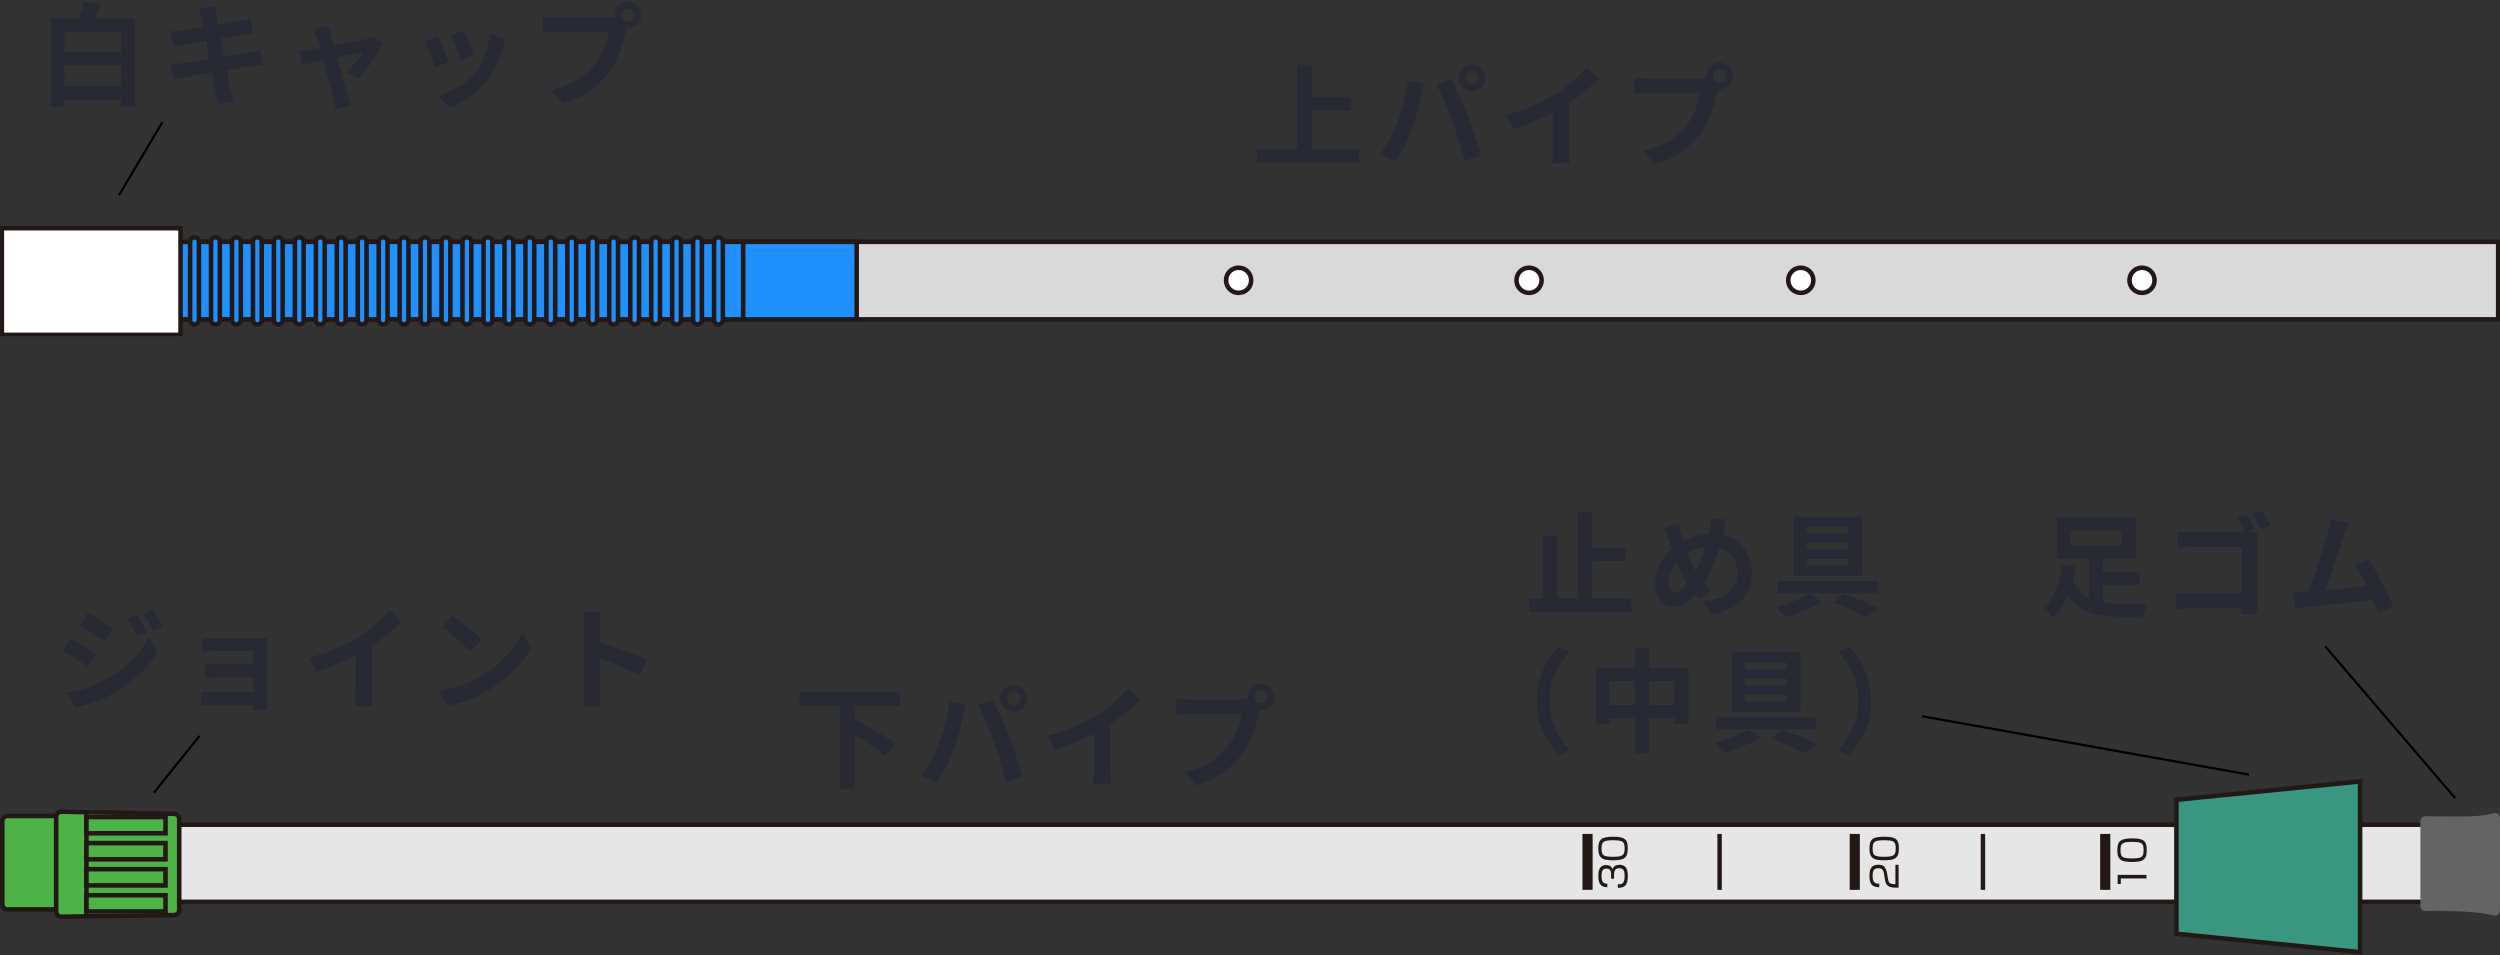 <svg width="534" height="204" viewBox="0 0 534 204" fill="none" xmlns="http://www.w3.org/2000/svg">
<rect x="0" y="0" width="534" height="204" fill="#333333" stroke="none"/>
<g clip-path="url(#clip0_35_224)">
<path d="M533.611 51.657H34.047V68.221H533.611V51.657Z" fill="#E6E6E6"/>
<path d="M533.611 51.657H34.047V68.221H533.611V51.657Z" fill="#D9D9D9" stroke="#221815" stroke-width="0.976"/>
<path d="M182.987 51.657H34.047V68.221H182.987V51.657Z" fill="#2090FF"/>
<path d="M182.987 51.657H34.047V68.221H182.987V51.657Z" stroke="#221815" stroke-width="0.976"/>
<path d="M38.566 48.743H0.391V71.525H38.566V48.743Z" fill="white"/>
<path d="M38.566 48.743H0.391V71.525H38.566V48.743Z" stroke="#221815" stroke-width="0.976"/>
<path d="M42.489 51.611C42.489 51.084 42.053 50.671 41.548 50.671C41.043 50.671 40.607 51.084 40.607 51.611V68.359C40.607 68.887 41.02 69.3 41.548 69.3C42.076 69.3 42.489 68.887 42.489 68.359V51.611Z" fill="#2090FF"/>
<path d="M42.489 51.611C42.489 51.084 42.053 50.671 41.548 50.671C41.043 50.671 40.607 51.084 40.607 51.611V68.359C40.607 68.887 41.02 69.3 41.548 69.3C42.076 69.3 42.489 68.887 42.489 68.359V51.611Z" stroke="#221815" stroke-width="0.976"/>
<path d="M46.963 51.611C46.963 51.084 46.55 50.671 46.023 50.671C45.495 50.671 45.082 51.084 45.082 51.611V68.359C45.082 68.887 45.495 69.3 46.023 69.3C46.55 69.3 46.963 68.887 46.963 68.359V51.611Z" fill="#2090FF"/>
<path d="M46.963 51.611C46.963 51.084 46.55 50.671 46.023 50.671C45.495 50.671 45.082 51.084 45.082 51.611V68.359C45.082 68.887 45.495 69.3 46.023 69.3C46.55 69.3 46.963 68.887 46.963 68.359V51.611Z" stroke="#221815" stroke-width="0.976"/>
<path d="M51.436 51.611C51.436 51.084 51 50.671 50.495 50.671C49.991 50.671 49.555 51.084 49.555 51.611V68.359C49.555 68.887 49.968 69.3 50.495 69.3C51.023 69.3 51.436 68.887 51.436 68.359V51.611Z" fill="#2090FF"/>
<path d="M51.436 51.611C51.436 51.084 51 50.671 50.495 50.671C49.991 50.671 49.555 51.084 49.555 51.611V68.359C49.555 68.887 49.968 69.3 50.495 69.3C51.023 69.3 51.436 68.887 51.436 68.359V51.611Z" stroke="#221815" stroke-width="0.976"/>
<path d="M55.911 51.611C55.911 51.084 55.498 50.671 54.97 50.671C54.442 50.671 54.029 51.084 54.029 51.611V68.359C54.029 68.887 54.442 69.3 54.97 69.3C55.498 69.3 55.911 68.887 55.911 68.359V51.611Z" fill="#2090FF"/>
<path d="M55.911 51.611C55.911 51.084 55.498 50.671 54.97 50.671C54.442 50.671 54.029 51.084 54.029 51.611V68.359C54.029 68.887 54.442 69.3 54.97 69.3C55.498 69.3 55.911 68.887 55.911 68.359V51.611Z" stroke="#221815" stroke-width="0.976"/>
<path d="M60.383 51.611C60.383 51.084 59.947 50.671 59.443 50.671C58.938 50.671 58.502 51.084 58.502 51.611V68.359C58.502 68.887 58.915 69.3 59.443 69.3C59.97 69.3 60.383 68.887 60.383 68.359V51.611Z" fill="#2090FF"/>
<path d="M60.383 51.611C60.383 51.084 59.947 50.671 59.443 50.671C58.938 50.671 58.502 51.084 58.502 51.611V68.359C58.502 68.887 58.915 69.3 59.443 69.3C59.97 69.3 60.383 68.887 60.383 68.359V51.611Z" stroke="#221815" stroke-width="0.976"/>
<path d="M64.858 51.611C64.858 51.084 64.422 50.671 63.917 50.671C63.413 50.671 62.977 51.084 62.977 51.611V68.359C62.977 68.887 63.389 69.3 63.917 69.3C64.445 69.3 64.858 68.887 64.858 68.359V51.611Z" fill="#2090FF"/>
<path d="M64.858 51.611C64.858 51.084 64.422 50.671 63.917 50.671C63.413 50.671 62.977 51.084 62.977 51.611V68.359C62.977 68.887 63.389 69.3 63.917 69.3C64.445 69.3 64.858 68.887 64.858 68.359V51.611Z" stroke="#221815" stroke-width="0.976"/>
<path d="M69.354 51.611C69.354 51.084 68.918 50.671 68.413 50.671C67.909 50.671 67.473 51.084 67.473 51.611V68.359C67.473 68.887 67.886 69.3 68.413 69.3C68.941 69.3 69.354 68.887 69.354 68.359V51.611Z" fill="#2090FF"/>
<path d="M69.354 51.611C69.354 51.084 68.918 50.671 68.413 50.671C67.909 50.671 67.473 51.084 67.473 51.611V68.359C67.473 68.887 67.886 69.3 68.413 69.3C68.941 69.3 69.354 68.887 69.354 68.359V51.611Z" stroke="#221815" stroke-width="0.976"/>
<path d="M73.829 51.611C73.829 51.084 73.393 50.671 72.888 50.671C72.383 50.671 71.947 51.084 71.947 51.611V68.359C71.947 68.887 72.36 69.3 72.888 69.3C73.416 69.3 73.829 68.887 73.829 68.359V51.611Z" fill="#2090FF"/>
<path d="M73.829 51.611C73.829 51.084 73.393 50.671 72.888 50.671C72.383 50.671 71.947 51.084 71.947 51.611V68.359C71.947 68.887 72.36 69.3 72.888 69.3C73.416 69.3 73.829 68.887 73.829 68.359V51.611Z" stroke="#221815" stroke-width="0.976"/>
<path d="M78.299 51.611C78.299 51.084 77.863 50.671 77.359 50.671C76.854 50.671 76.418 51.084 76.418 51.611V68.359C76.418 68.887 76.831 69.3 77.359 69.3C77.886 69.3 78.299 68.887 78.299 68.359V51.611Z" fill="#2090FF"/>
<path d="M78.299 51.611C78.299 51.084 77.863 50.671 77.359 50.671C76.854 50.671 76.418 51.084 76.418 51.611V68.359C76.418 68.887 76.831 69.3 77.359 69.3C77.886 69.3 78.299 68.887 78.299 68.359V51.611Z" stroke="#221815" stroke-width="0.976"/>
<path d="M82.776 51.611C82.776 51.084 82.34 50.671 81.835 50.671C81.33 50.671 80.894 51.084 80.894 51.611V68.359C80.894 68.887 81.308 69.3 81.835 69.3C82.363 69.3 82.776 68.887 82.776 68.359V51.611Z" fill="#2090FF"/>
<path d="M82.776 51.611C82.776 51.084 82.34 50.671 81.835 50.671C81.33 50.671 80.894 51.084 80.894 51.611V68.359C80.894 68.887 81.308 69.3 81.835 69.3C82.363 69.3 82.776 68.887 82.776 68.359V51.611Z" stroke="#221815" stroke-width="0.976"/>
<path d="M87.248 51.611C87.248 51.084 86.835 50.671 86.308 50.671C85.78 50.671 85.367 51.084 85.367 51.611V68.359C85.367 68.887 85.78 69.3 86.308 69.3C86.835 69.3 87.248 68.887 87.248 68.359V51.611Z" fill="#2090FF"/>
<path d="M87.248 51.611C87.248 51.084 86.835 50.671 86.308 50.671C85.78 50.671 85.367 51.084 85.367 51.611V68.359C85.367 68.887 85.78 69.3 86.308 69.3C86.835 69.3 87.248 68.887 87.248 68.359V51.611Z" stroke="#221815" stroke-width="0.976"/>
<path d="M91.723 51.611C91.723 51.084 91.287 50.671 90.782 50.671C90.278 50.671 89.842 51.084 89.842 51.611V68.359C89.842 68.887 90.255 69.3 90.782 69.3C91.31 69.3 91.723 68.887 91.723 68.359V51.611Z" fill="#2090FF"/>
<path d="M91.723 51.611C91.723 51.084 91.287 50.671 90.782 50.671C90.278 50.671 89.842 51.084 89.842 51.611V68.359C89.842 68.887 90.255 69.3 90.782 69.3C91.31 69.3 91.723 68.887 91.723 68.359V51.611Z" stroke="#221815" stroke-width="0.976"/>
<path d="M96.198 51.611C96.198 51.084 95.762 50.671 95.257 50.671C94.752 50.671 94.316 51.084 94.316 51.611V68.359C94.316 68.887 94.729 69.3 95.257 69.3C95.785 69.3 96.198 68.887 96.198 68.359V51.611Z" fill="#2090FF"/>
<path d="M96.198 51.611C96.198 51.084 95.762 50.671 95.257 50.671C94.752 50.671 94.316 51.084 94.316 51.611V68.359C94.316 68.887 94.729 69.3 95.257 69.3C95.785 69.3 96.198 68.887 96.198 68.359V51.611Z" stroke="#221815" stroke-width="0.976"/>
<path d="M100.668 51.611C100.668 51.084 100.255 50.671 99.728 50.671C99.2 50.671 98.787 51.084 98.787 51.611V68.359C98.787 68.887 99.2 69.3 99.728 69.3C100.255 69.3 100.668 68.887 100.668 68.359V51.611Z" fill="#2090FF"/>
<path d="M100.668 51.611C100.668 51.084 100.255 50.671 99.728 50.671C99.2 50.671 98.787 51.084 98.787 51.611V68.359C98.787 68.887 99.2 69.3 99.728 69.3C100.255 69.3 100.668 68.887 100.668 68.359V51.611Z" stroke="#221815" stroke-width="0.976"/>
<path d="M105.166 51.611C105.166 51.084 104.731 50.671 104.226 50.671C103.721 50.671 103.285 51.084 103.285 51.611V68.359C103.285 68.887 103.698 69.3 104.226 69.3C104.753 69.3 105.166 68.887 105.166 68.359V51.611Z" fill="#2090FF"/>
<path d="M105.166 51.611C105.166 51.084 104.731 50.671 104.226 50.671C103.721 50.671 103.285 51.084 103.285 51.611V68.359C103.285 68.887 103.698 69.3 104.226 69.3C104.753 69.3 105.166 68.887 105.166 68.359V51.611Z" stroke="#221815" stroke-width="0.976"/>
<path d="M109.639 51.611C109.639 51.084 109.203 50.671 108.698 50.671C108.194 50.671 107.758 51.084 107.758 51.611V68.359C107.758 68.887 108.171 69.3 108.698 69.3C109.226 69.3 109.639 68.887 109.639 68.359V51.611Z" fill="#2090FF"/>
<path d="M109.639 51.611C109.639 51.084 109.203 50.671 108.698 50.671C108.194 50.671 107.758 51.084 107.758 51.611V68.359C107.758 68.887 108.171 69.3 108.698 69.3C109.226 69.3 109.639 68.887 109.639 68.359V51.611Z" stroke="#221815" stroke-width="0.976"/>
<path d="M114.114 51.611C114.114 51.084 113.678 50.671 113.173 50.671C112.668 50.671 112.232 51.084 112.232 51.611V68.359C112.232 68.887 112.645 69.3 113.173 69.3C113.701 69.3 114.114 68.887 114.114 68.359V51.611Z" fill="#2090FF"/>
<path d="M114.114 51.611C114.114 51.084 113.678 50.671 113.173 50.671C112.668 50.671 112.232 51.084 112.232 51.611V68.359C112.232 68.887 112.645 69.3 113.173 69.3C113.701 69.3 114.114 68.887 114.114 68.359V51.611Z" stroke="#221815" stroke-width="0.976"/>
<path d="M118.588 51.611C118.588 51.084 118.152 50.671 117.648 50.671C117.143 50.671 116.707 51.084 116.707 51.611V68.359C116.707 68.887 117.12 69.3 117.648 69.3C118.175 69.3 118.588 68.887 118.588 68.359V51.611Z" fill="#2090FF"/>
<path d="M118.588 51.611C118.588 51.084 118.152 50.671 117.648 50.671C117.143 50.671 116.707 51.084 116.707 51.611V68.359C116.707 68.887 117.12 69.3 117.648 69.3C118.175 69.3 118.588 68.887 118.588 68.359V51.611Z" stroke="#221815" stroke-width="0.976"/>
<path d="M123.063 51.611C123.063 51.084 122.627 50.671 122.122 50.671C121.618 50.671 121.182 51.084 121.182 51.611V68.359C121.182 68.887 121.595 69.3 122.122 69.3C122.65 69.3 123.063 68.887 123.063 68.359V51.611Z" fill="#2090FF"/>
<path d="M123.063 51.611C123.063 51.084 122.627 50.671 122.122 50.671C121.618 50.671 121.182 51.084 121.182 51.611V68.359C121.182 68.887 121.595 69.3 122.122 69.3C122.65 69.3 123.063 68.887 123.063 68.359V51.611Z" stroke="#221815" stroke-width="0.976"/>
<path d="M127.534 51.611C127.534 51.084 127.098 50.671 126.593 50.671C126.088 50.671 125.652 51.084 125.652 51.611V68.359C125.652 68.887 126.065 69.3 126.593 69.3C127.121 69.3 127.534 68.887 127.534 68.359V51.611Z" fill="#2090FF"/>
<path d="M127.534 51.611C127.534 51.084 127.098 50.671 126.593 50.671C126.088 50.671 125.652 51.084 125.652 51.611V68.359C125.652 68.887 126.065 69.3 126.593 69.3C127.121 69.3 127.534 68.887 127.534 68.359V51.611Z" stroke="#221815" stroke-width="0.976"/>
<path d="M132.008 51.611C132.008 51.084 131.595 50.671 131.068 50.671C130.54 50.671 130.127 51.084 130.127 51.611V68.359C130.127 68.887 130.54 69.3 131.068 69.3C131.595 69.3 132.008 68.887 132.008 68.359V51.611Z" fill="#2090FF"/>
<path d="M132.008 51.611C132.008 51.084 131.595 50.671 131.068 50.671C130.54 50.671 130.127 51.084 130.127 51.611V68.359C130.127 68.887 130.54 69.3 131.068 69.3C131.595 69.3 132.008 68.887 132.008 68.359V51.611Z" stroke="#221815" stroke-width="0.976"/>
<path d="M136.504 51.611C136.504 51.084 136.068 50.671 135.564 50.671C135.059 50.671 134.623 51.084 134.623 51.611V68.359C134.623 68.887 135.036 69.3 135.564 69.3C136.091 69.3 136.504 68.887 136.504 68.359V51.611Z" fill="#2090FF"/>
<path d="M136.504 51.611C136.504 51.084 136.068 50.671 135.564 50.671C135.059 50.671 134.623 51.084 134.623 51.611V68.359C134.623 68.887 135.036 69.3 135.564 69.3C136.091 69.3 136.504 68.887 136.504 68.359V51.611Z" stroke="#221815" stroke-width="0.976"/>
<path d="M140.979 51.611C140.979 51.084 140.543 50.671 140.038 50.671C139.534 50.671 139.098 51.084 139.098 51.611V68.359C139.098 68.887 139.511 69.3 140.038 69.3C140.566 69.3 140.979 68.887 140.979 68.359V51.611Z" fill="#2090FF"/>
<path d="M140.979 51.611C140.979 51.084 140.543 50.671 140.038 50.671C139.534 50.671 139.098 51.084 139.098 51.611V68.359C139.098 68.887 139.511 69.3 140.038 69.3C140.566 69.3 140.979 68.887 140.979 68.359V51.611Z" stroke="#221815" stroke-width="0.976"/>
<path d="M145.454 51.611C145.454 51.084 145.018 50.671 144.513 50.671C144.008 50.671 143.572 51.084 143.572 51.611V68.359C143.572 68.887 143.985 69.3 144.513 69.3C145.041 69.3 145.454 68.887 145.454 68.359V51.611Z" fill="#2090FF"/>
<path d="M145.454 51.611C145.454 51.084 145.018 50.671 144.513 50.671C144.008 50.671 143.572 51.084 143.572 51.611V68.359C143.572 68.887 143.985 69.3 144.513 69.3C145.041 69.3 145.454 68.887 145.454 68.359V51.611Z" stroke="#221815" stroke-width="0.976"/>
<path d="M149.926 51.611C149.926 51.084 149.513 50.671 148.986 50.671C148.458 50.671 148.045 51.084 148.045 51.611V68.359C148.045 68.887 148.458 69.3 148.986 69.3C149.513 69.3 149.926 68.887 149.926 68.359V51.611Z" fill="#2090FF"/>
<path d="M149.926 51.611C149.926 51.084 149.513 50.671 148.986 50.671C148.458 50.671 148.045 51.084 148.045 51.611V68.359C148.045 68.887 148.458 69.3 148.986 69.3C149.513 69.3 149.926 68.887 149.926 68.359V51.611Z" stroke="#221815" stroke-width="0.976"/>
<path d="M154.401 51.611C154.401 51.084 153.965 50.671 153.46 50.671C152.955 50.671 152.52 51.084 152.52 51.611V68.359C152.52 68.887 152.932 69.3 153.46 69.3C153.988 69.3 154.401 68.887 154.401 68.359V51.611Z" fill="#2090FF"/>
<path d="M154.401 51.611C154.401 51.084 153.965 50.671 153.46 50.671C152.955 50.671 152.52 51.084 152.52 51.611V68.359C152.52 68.887 152.932 69.3 153.46 69.3C153.988 69.3 154.401 68.887 154.401 68.359V51.611Z" stroke="#221815" stroke-width="0.976"/>
<path d="M158.736 68.222V51.268" stroke="#221815" stroke-width="0.976"/>
<path d="M267.253 59.87C267.253 58.379 266.06 57.185 264.569 57.185C263.078 57.185 261.885 58.379 261.885 59.87C261.885 61.361 263.078 62.554 264.569 62.554C266.06 62.554 267.253 61.361 267.253 59.87Z" fill="white"/>
<path d="M267.253 59.87C267.253 58.379 266.06 57.185 264.569 57.185C263.078 57.185 261.885 58.379 261.885 59.87C261.885 61.361 263.078 62.554 264.569 62.554C266.06 62.554 267.253 61.361 267.253 59.87Z" stroke="#221815" stroke-width="0.976"/>
<path d="M329.288 59.871C329.288 58.38 328.095 57.187 326.604 57.187C325.113 57.187 323.92 58.38 323.92 59.871C323.92 61.362 325.113 62.555 326.604 62.555C328.095 62.555 329.288 61.362 329.288 59.871Z" fill="white"/>
<path d="M329.288 59.871C329.288 58.38 328.095 57.187 326.604 57.187C325.113 57.187 323.92 58.38 323.92 59.871C323.92 61.362 325.113 62.555 326.604 62.555C328.095 62.555 329.288 61.362 329.288 59.871Z" stroke="#221815" stroke-width="0.976"/>
<path d="M387.331 59.871C387.331 58.38 386.138 57.187 384.647 57.187C383.156 57.187 381.963 58.38 381.963 59.871C381.963 61.362 383.156 62.555 384.647 62.555C386.138 62.555 387.331 61.362 387.331 59.871Z" fill="white"/>
<path d="M387.331 59.871C387.331 58.38 386.138 57.187 384.647 57.187C383.156 57.187 381.963 58.38 381.963 59.871C381.963 61.362 383.156 62.555 384.647 62.555C386.138 62.555 387.331 61.362 387.331 59.871Z" stroke="#221815" stroke-width="0.976"/>
<path d="M460.218 59.87C460.218 58.379 459.025 57.185 457.534 57.185C456.043 57.185 454.85 58.379 454.85 59.87C454.85 61.361 456.066 62.554 457.534 62.554C459.002 62.554 460.218 61.361 460.218 59.87Z" fill="white"/>
<path d="M460.218 59.87C460.218 58.379 459.025 57.185 457.534 57.185C456.043 57.185 454.85 58.379 454.85 59.87C454.85 61.361 456.066 62.554 457.534 62.554C459.002 62.554 460.218 61.361 460.218 59.87Z" stroke="#221815" stroke-width="0.976"/>
</g>
<path d="M13.752 18.39H25.872V13.95H13.752V18.39ZM25.872 6.846H13.752V11.118H25.872V6.846ZM20.184 3.942H28.896V22.806H25.872V21.294H13.752V22.83H10.848V3.942H16.872C17.28 2.766 17.664 1.446 17.856 0.366L21.576 0.846C21.12 1.926 20.664 2.982 20.184 3.942ZM42.984 3.654C42.84 2.958 42.672 2.406 42.504 1.83L45.888 1.278C45.96 1.758 46.032 2.574 46.152 3.15C46.2 3.486 46.344 4.278 46.536 5.358C48.576 5.022 50.4 4.734 51.264 4.566C52.032 4.422 52.944 4.23 53.52 4.062L54.096 7.206C53.568 7.254 52.608 7.398 51.888 7.494C50.904 7.662 49.08 7.95 47.088 8.262C47.328 9.462 47.568 10.782 47.832 12.102C49.992 11.742 51.96 11.406 53.04 11.19C53.976 10.998 54.864 10.806 55.488 10.614L56.136 13.782C55.488 13.83 54.504 13.998 53.592 14.142C52.44 14.334 50.496 14.646 48.384 14.982C48.768 16.95 49.104 18.558 49.248 19.302C49.416 20.022 49.656 20.886 49.872 21.654L46.416 22.278C46.296 21.39 46.224 20.55 46.08 19.854C45.96 19.158 45.648 17.502 45.264 15.486C42.816 15.894 40.56 16.278 39.528 16.47C38.496 16.662 37.68 16.83 37.128 16.974L36.456 13.758C37.104 13.734 38.184 13.59 38.952 13.494C40.056 13.35 42.288 12.99 44.712 12.606C44.472 11.31 44.208 9.966 43.992 8.742C41.88 9.078 40.032 9.39 39.288 9.51C38.52 9.678 37.896 9.798 37.08 10.014L36.432 6.702C37.2 6.678 37.92 6.63 38.664 6.534C39.504 6.438 41.352 6.174 43.416 5.838C43.224 4.83 43.056 4.038 42.984 3.654ZM70.248 5.55C70.344 6.102 70.488 6.75 70.632 7.374C70.8 7.95 71.016 8.766 71.28 9.702C74.328 9.126 77.688 8.478 78.624 8.262C79.056 8.19 79.512 8.046 79.848 7.878L81.768 9.246C80.76 11.358 78.336 14.958 76.656 16.758L74.016 15.438C75.24 14.334 76.92 12.294 77.568 11.118C76.992 11.214 74.592 11.718 72 12.246C72.912 15.558 73.944 19.254 74.304 20.502C74.448 20.91 74.76 21.99 74.952 22.47L71.688 23.286C71.616 22.638 71.448 21.846 71.256 21.174C70.896 19.878 69.912 16.134 69.048 12.87C67.032 13.302 65.28 13.662 64.56 13.83L63.816 10.95C64.584 10.878 65.232 10.806 66.024 10.662C66.36 10.614 67.224 10.47 68.328 10.254C68.088 9.318 67.872 8.55 67.704 8.022C67.536 7.398 67.296 6.822 67.032 6.318L70.248 5.55ZM99.168 6.534C99.624 7.566 100.8 10.686 101.136 11.79L98.256 12.798C97.968 11.622 96.912 8.718 96.312 7.47L99.168 6.534ZM108.024 8.286C107.736 9.054 107.592 9.558 107.448 10.038C106.824 12.462 105.816 14.958 104.184 17.07C101.952 19.95 98.952 21.966 96.144 23.022L93.624 20.454C96.264 19.758 99.6 17.934 101.592 15.438C103.224 13.398 104.376 10.206 104.664 7.206L108.024 8.286ZM93.6 7.806C94.2 9.03 95.352 11.934 95.832 13.278L92.904 14.382C92.496 13.086 91.296 9.894 90.72 8.838L93.6 7.806ZM132.744 3.198C132.744 3.942 133.368 4.566 134.136 4.566C134.88 4.566 135.504 3.942 135.504 3.198C135.504 2.43 134.88 1.806 134.136 1.806C133.368 1.806 132.744 2.43 132.744 3.198ZM131.256 3.198C131.256 1.614 132.552 0.318 134.136 0.318C135.696 0.318 136.992 1.614 136.992 3.198C136.992 4.758 135.696 6.054 134.136 6.054C134.04 6.054 133.92 6.054 133.824 6.03C133.752 6.294 133.704 6.534 133.632 6.75C133.08 9.102 132.048 12.822 130.032 15.486C127.872 18.366 124.656 20.742 120.384 22.134L117.768 19.254C122.52 18.15 125.232 16.062 127.176 13.614C128.76 11.622 129.672 8.91 129.984 6.846H118.824C117.72 6.846 116.568 6.894 115.968 6.942V3.558C116.664 3.654 118.032 3.75 118.824 3.75H129.936C130.272 3.75 130.8 3.726 131.304 3.654C131.28 3.51 131.256 3.366 131.256 3.198Z" fill="#272934"/>
<line x1="34.681" y1="26.093" x2="25.406" y2="41.713" stroke="black" stroke-width="0.488"/>
<path d="M280.168 31.876H290.32V34.756H268.504V31.876H277.096V13.804H280.168V20.668H288.64V23.572H280.168V31.876ZM313.024 16.588C313.024 17.332 313.648 17.956 314.416 17.956C315.184 17.956 315.808 17.332 315.808 16.588C315.808 15.82 315.184 15.196 314.416 15.196C313.648 15.196 313.024 15.82 313.024 16.588ZM311.536 16.588C311.536 15.004 312.832 13.708 314.416 13.708C316 13.708 317.296 15.004 317.296 16.588C317.296 18.148 316 19.444 314.416 19.444C312.832 19.444 311.536 18.148 311.536 16.588ZM298.408 26.38C299.488 23.692 300.4 20.308 300.688 17.26L304.192 17.98C303.976 18.676 303.712 19.852 303.616 20.38C303.28 22.06 302.416 25.372 301.576 27.604C300.712 29.932 299.296 32.668 298.024 34.468L294.664 33.052C296.176 31.084 297.592 28.492 298.408 26.38ZM310.264 25.876C309.352 23.356 307.792 19.804 306.784 17.98L309.976 16.948C310.96 18.796 312.616 22.492 313.528 24.82C314.368 26.98 315.64 30.82 316.312 33.196L312.76 34.348C312.088 31.492 311.224 28.468 310.264 25.876ZM321.688 24.508C325.984 23.404 329.512 21.844 332.176 20.212C334.648 18.676 337.384 16.276 338.944 14.38L341.536 16.852C339.712 18.652 337.408 20.524 335.08 22.06V31.756C335.08 32.812 335.128 34.3 335.296 34.9H331.504C331.6 34.324 331.672 32.812 331.672 31.756V24.076C329.2 25.372 326.152 26.668 323.2 27.532L321.688 24.508ZM365.896 16.252C365.896 16.996 366.52 17.62 367.288 17.62C368.032 17.62 368.656 16.996 368.656 16.252C368.656 15.484 368.032 14.86 367.288 14.86C366.52 14.86 365.896 15.484 365.896 16.252ZM364.408 16.252C364.408 14.668 365.704 13.372 367.288 13.372C368.848 13.372 370.144 14.668 370.144 16.252C370.144 17.812 368.848 19.108 367.288 19.108C367.192 19.108 367.072 19.108 366.976 19.084C366.904 19.348 366.856 19.588 366.784 19.804C366.232 22.156 365.2 25.876 363.184 28.54C361.024 31.42 357.808 33.796 353.536 35.188L350.92 32.308C355.672 31.204 358.384 29.116 360.328 26.668C361.912 24.676 362.824 21.964 363.136 19.9H351.976C350.872 19.9 349.72 19.948 349.12 19.996V16.612C349.816 16.708 351.184 16.804 351.976 16.804H363.088C363.424 16.804 363.952 16.78 364.456 16.708C364.432 16.564 364.408 16.42 364.408 16.252Z" fill="#272934"/>
<g clip-path="url(#clip1_35_224)">
<path d="M530.6 176.164H33.902V192.638H530.6V176.164Z" fill="#E6E6E6"/>
<path d="M530.6 176.164H33.902V192.638H530.6V176.164Z" stroke="#221815" stroke-width="0.975"/>
<path d="M13.304 175.403C13.304 174.788 12.807 174.296 12.192 174.296H1.595C0.986 174.296 0.488 174.788 0.488 175.403V193.14C0.488 193.754 0.986 194.256 1.595 194.256H12.192C12.807 194.256 13.304 193.759 13.304 193.14V175.403Z" fill="#4EB347"/>
<path d="M13.304 175.403C13.304 174.788 12.807 174.296 12.192 174.296H1.595C0.986 174.296 0.488 174.788 0.488 175.403V193.14C0.488 193.754 0.986 194.256 1.595 194.256H12.192C12.807 194.256 13.304 193.759 13.304 193.14V175.403Z" stroke="#221815" stroke-width="0.975"/>
<path d="M38.282 174.939C38.282 174.33 37.784 173.832 37.17 173.832L13.108 173.374C12.493 173.374 11.996 173.871 11.996 174.486V194.705C11.996 195.319 12.493 195.812 13.108 195.812L37.17 195.47C37.784 195.47 38.282 194.973 38.282 194.363V174.939Z" fill="#4EB347"/>
<path d="M38.282 174.939C38.282 174.33 37.784 173.832 37.17 173.832L13.108 173.374C12.493 173.374 11.996 173.871 11.996 174.486V194.705C11.996 195.319 12.493 195.812 13.108 195.812L37.17 195.47C37.784 195.47 38.282 194.973 38.282 194.363V174.939Z" stroke="#221815" stroke-width="0.975"/>
<path d="M18.469 196.031V173.179" stroke="#221815" stroke-width="0.975"/>
<path d="M35.352 191.223H18.469V194.69H35.352V191.223Z" fill="#4EB347"/>
<path d="M35.352 191.223H18.469V194.69H35.352V191.223Z" stroke="#221815" stroke-width="0.975"/>
<path d="M35.352 185.658H18.469V189.126H35.352V185.658Z" fill="#4EB347"/>
<path d="M35.352 185.658H18.469V189.126H35.352V185.658Z" stroke="#221815" stroke-width="0.975"/>
<path d="M35.352 180.085H18.469V183.552H35.352V180.085Z" fill="#4EB347"/>
<path d="M35.352 180.085H18.469V183.552H35.352V180.085Z" stroke="#221815" stroke-width="0.975"/>
<path d="M35.352 174.521H18.469V177.988H35.352V174.521Z" fill="#4EB347"/>
<path d="M35.352 174.521H18.469V177.988H35.352V174.521Z" stroke="#221815" stroke-width="0.975"/>
<path d="M534 174.745C534 174.135 533.503 173.638 532.888 173.638C532.888 173.638 530.855 174.418 525.627 174.418C520.399 174.418 518.107 174.35 518.107 174.35C517.493 174.35 517 174.847 517 175.462V193.51C517 194.125 517.493 194.617 518.107 194.617C518.107 194.617 520.931 194.422 525.89 194.686C530.855 194.949 532.883 195.602 532.883 195.602C533.498 195.602 533.995 195.105 533.995 194.491V174.745H534Z" fill="#656464"/>
<path d="M504.116 166.902L464.883 170.828V199.459L504.116 203.385V166.902Z" fill="#389681"/>
<path d="M504.116 166.902L464.883 170.828V199.459L504.116 203.385V166.902Z" stroke="#221815" stroke-width="0.975"/>
<path d="M340.186 178.129H338.016V190.072H340.186V178.129Z" fill="#221815"/>
<path d="M397.266 178.129H395.096V190.072H397.266V178.129Z" fill="#221815"/>
<path d="M367.773 178.129H366.832V190.072H367.773V178.129Z" fill="#221815"/>
<path d="M424.025 178.129H423.084V190.072H424.025V178.129Z" fill="#221815"/>
<path d="M450.764 178.129H448.594V190.072H450.764V178.129Z" fill="#221815"/>
<path d="M345.558 188.887C346.285 188.902 347.021 188.921 347.021 187.161C347.021 186.186 346.904 185.459 345.89 185.459C345.622 185.459 345.1 185.493 344.919 185.942C344.88 186.044 344.763 186.366 344.763 186.781V187.702H344.129V186.776C344.129 186.351 344.129 185.532 343.139 185.532C342.291 185.532 342.086 186.103 342.086 187.039C342.086 188.634 342.657 188.751 343.32 188.756V189.516C342.052 189.463 341.408 188.97 341.408 187.063C341.408 186.376 341.423 184.781 343.071 184.781C344.183 184.781 344.368 185.479 344.432 185.698C344.495 185.522 344.559 185.332 344.768 185.118C345.066 184.82 345.485 184.713 345.909 184.713C347.621 184.713 347.699 186.225 347.699 187.073C347.699 189.043 347.114 189.643 345.568 189.643V188.892L345.558 188.887Z" fill="#221815"/>
<path d="M342.463 183.478C341.487 183.064 341.404 182.064 341.404 181.245C341.404 179.353 341.999 178.724 344.584 178.724C347.169 178.724 347.686 179.348 347.686 181.245C347.686 182.391 347.471 183.118 346.598 183.488C345.964 183.756 344.691 183.761 344.545 183.761C344.35 183.761 343.106 183.756 342.458 183.478M342.58 182.713C343.009 182.986 344.008 183.01 344.56 183.01C346.671 183.01 347.022 182.664 347.022 181.206C347.022 180.801 346.998 180.055 346.496 179.753C346.042 179.484 344.94 179.475 344.589 179.475C342.399 179.475 342.082 179.84 342.082 181.245C342.082 181.65 342.097 182.401 342.58 182.713Z" fill="#221815"/>
<path d="M403.29 187.771C403.392 188.366 403.509 188.848 404.68 188.858H404.86V184.718H405.538V189.609H405.094C403.422 189.609 402.861 189.224 402.651 188.01L402.417 186.61C402.295 185.874 402.056 185.454 401.232 185.454C400.408 185.454 399.993 185.815 399.993 187.034C399.993 188.395 400.359 188.761 401.408 188.761V189.512C399.876 189.497 399.32 188.819 399.32 187.098C399.32 186.108 399.428 184.708 401.193 184.708C401.481 184.708 402.115 184.747 402.441 185.098C402.714 185.386 402.958 185.854 403.051 186.395L403.285 187.775L403.29 187.771Z" fill="#221815"/>
<path d="M400.373 183.478C399.397 183.064 399.314 182.064 399.314 181.245C399.314 179.353 399.909 178.724 402.494 178.724C405.079 178.724 405.596 179.348 405.596 181.245C405.596 182.391 405.381 183.118 404.508 183.488C403.874 183.756 402.601 183.761 402.455 183.761C402.26 183.761 401.016 183.756 400.368 183.478M400.49 182.713C400.919 182.986 401.919 183.01 402.47 183.01C404.581 183.01 404.932 182.664 404.932 181.206C404.932 180.801 404.908 180.055 404.406 179.753C403.952 179.484 402.85 179.475 402.499 179.475C400.309 179.475 399.992 179.84 399.992 181.245C399.992 181.65 400.007 182.401 400.49 182.713Z" fill="#221815"/>
<path d="M452.33 186.878H458.484V187.639H453.008V188.809H452.33V186.878Z" fill="#221815"/>
<path d="M453.32 183.835C452.345 183.42 452.262 182.421 452.262 181.601C452.262 179.709 452.857 179.08 455.441 179.08C458.026 179.08 458.543 179.704 458.543 181.601C458.543 182.747 458.328 183.474 457.455 183.845C456.821 184.113 455.549 184.118 455.402 184.118C455.207 184.118 453.964 184.113 453.315 183.835M453.437 183.064C453.866 183.337 454.866 183.362 455.417 183.362C457.529 183.362 457.88 183.016 457.88 181.557C457.88 181.153 457.855 180.407 457.353 180.104C456.899 179.836 455.797 179.826 455.446 179.826C453.257 179.826 452.94 180.192 452.94 181.596C452.94 182.001 452.954 182.752 453.437 183.064Z" fill="#221815"/>
</g>
<path d="M29.202 131.36C29.874 132.368 30.834 133.976 31.386 135.08L29.298 135.968C28.602 134.456 28.05 133.424 27.186 132.2L29.202 131.36ZM32.49 130.208C33.234 131.168 34.17 132.728 34.746 133.784L32.706 134.696C31.938 133.184 31.338 132.248 30.45 131.048L32.49 130.208ZM18.762 130.904C20.346 131.768 22.986 133.448 24.234 134.336L22.458 136.976C21.114 136.04 18.618 134.432 17.034 133.544L18.762 130.904ZM14.322 147.944C17.01 147.488 19.89 146.672 22.482 145.232C26.562 142.952 29.922 139.664 31.818 136.232L33.666 139.496C31.458 142.832 28.05 145.856 24.138 148.136C21.69 149.504 18.234 150.704 16.122 151.088L14.322 147.944ZM15.066 136.376C16.698 137.24 19.338 138.896 20.562 139.76L18.81 142.448C17.442 141.488 14.946 139.88 13.338 139.016L15.066 136.376ZM43.194 136.232C43.818 136.304 45.282 136.352 46.17 136.352H55.242C55.818 136.352 56.706 136.328 57.09 136.304C57.066 136.616 57.066 137.408 57.066 137.912V149.96C57.066 150.344 57.09 151.16 57.09 151.592H54.066C54.09 151.376 54.09 150.992 54.09 150.632H44.994C44.322 150.632 43.338 150.68 42.93 150.704V147.752C43.338 147.8 44.154 147.848 45.018 147.848H54.09V144.656H46.434C45.522 144.656 44.37 144.68 43.818 144.704V141.872C44.442 141.92 45.522 141.944 46.434 141.944H54.09V139.04H46.17C45.282 139.04 43.77 139.088 43.194 139.136V136.232ZM65.97 140.456C70.266 139.352 73.794 137.792 76.458 136.16C78.93 134.624 81.666 132.224 83.226 130.328L85.818 132.8C83.994 134.6 81.69 136.472 79.362 138.008V147.704C79.362 148.76 79.41 150.248 79.578 150.848H75.786C75.882 150.272 75.954 148.76 75.954 147.704V140.024C73.482 141.32 70.434 142.616 67.482 143.48L65.97 140.456ZM96.666 131.552C98.346 132.68 101.466 135.176 102.858 136.64L100.41 139.136C99.162 137.792 96.162 135.176 94.41 133.952L96.666 131.552ZM93.666 147.536C97.41 147.008 100.53 145.784 102.858 144.392C106.962 141.968 110.082 138.296 111.594 135.056L113.466 138.44C111.642 141.68 108.45 144.992 104.586 147.32C102.162 148.784 99.066 150.128 95.682 150.704L93.666 147.536ZM124.818 147.488V133.688C124.818 132.848 124.746 131.648 124.578 130.808H128.322C128.226 131.648 128.106 132.704 128.106 133.688V137.24C131.322 138.176 135.93 139.88 138.138 140.96L136.77 144.272C134.298 142.976 130.698 141.584 128.106 140.696V147.488C128.106 148.184 128.226 149.864 128.322 150.848H124.578C124.722 149.888 124.818 148.448 124.818 147.488Z" fill="#272934"/>
<line x1="42.618" y1="157.186" x2="32.864" y2="169.334" stroke="black" stroke-width="0.488"/>
<path d="M192.19 150.756H182.542V154.524L183.022 153.972C185.614 155.268 189.382 157.332 191.206 158.82L189.094 161.436C187.702 160.212 184.966 158.46 182.542 157.068V168.468H179.47V150.756H170.806V147.876H192.19V150.756ZM215.11 149.196C215.11 149.94 215.734 150.564 216.502 150.564C217.27 150.564 217.894 149.94 217.894 149.196C217.894 148.428 217.27 147.804 216.502 147.804C215.734 147.804 215.11 148.428 215.11 149.196ZM213.622 149.196C213.622 147.612 214.918 146.316 216.502 146.316C218.086 146.316 219.382 147.612 219.382 149.196C219.382 150.756 218.086 152.052 216.502 152.052C214.918 152.052 213.622 150.756 213.622 149.196ZM200.494 158.988C201.574 156.3 202.486 152.916 202.774 149.868L206.278 150.588C206.062 151.284 205.798 152.46 205.702 152.988C205.366 154.668 204.502 157.98 203.662 160.212C202.798 162.54 201.382 165.276 200.11 167.076L196.75 165.66C198.262 163.692 199.678 161.1 200.494 158.988ZM212.35 158.484C211.438 155.964 209.878 152.412 208.87 150.588L212.062 149.556C213.046 151.404 214.702 155.1 215.614 157.428C216.454 159.588 217.726 163.428 218.398 165.804L214.846 166.956C214.174 164.1 213.31 161.076 212.35 158.484ZM223.774 157.116C228.07 156.012 231.598 154.452 234.262 152.82C236.734 151.284 239.47 148.884 241.03 146.988L243.622 149.46C241.798 151.26 239.494 153.132 237.166 154.668V164.364C237.166 165.42 237.214 166.908 237.382 167.508H233.59C233.686 166.932 233.758 165.42 233.758 164.364V156.684C231.286 157.98 228.238 159.276 225.286 160.14L223.774 157.116ZM267.982 148.86C267.982 149.604 268.606 150.228 269.374 150.228C270.118 150.228 270.742 149.604 270.742 148.86C270.742 148.092 270.118 147.468 269.374 147.468C268.606 147.468 267.982 148.092 267.982 148.86ZM266.494 148.86C266.494 147.276 267.79 145.98 269.374 145.98C270.934 145.98 272.23 147.276 272.23 148.86C272.23 150.42 270.934 151.716 269.374 151.716C269.278 151.716 269.158 151.716 269.062 151.692C268.99 151.956 268.942 152.196 268.87 152.412C268.318 154.764 267.286 158.484 265.27 161.148C263.11 164.028 259.894 166.404 255.622 167.796L253.006 164.916C257.758 163.812 260.47 161.724 262.414 159.276C263.998 157.284 264.91 154.572 265.222 152.508H254.062C252.958 152.508 251.806 152.556 251.206 152.604V149.22C251.902 149.316 253.27 149.412 254.062 149.412H265.174C265.51 149.412 266.038 149.388 266.542 149.316C266.518 149.172 266.494 149.028 266.494 148.86Z" fill="#272934"/>
<path d="M340.057 127.841H348.505V130.697H326.593V127.841H329.641V114.401H332.641V127.841H337.009V109.481H340.057V116.969H347.209V119.849H340.057V127.841ZM368.737 110.993C368.545 111.641 368.329 112.817 368.185 113.417C368.113 113.729 368.041 114.017 367.969 114.329C371.737 115.193 374.233 118.241 374.233 122.441C374.233 127.529 370.609 130.433 365.617 131.201L363.793 128.417C369.049 127.985 371.137 125.273 371.137 122.273C371.137 119.609 369.649 117.617 367.249 116.969C366.409 119.753 365.353 122.513 363.985 124.601C364.417 125.105 364.849 125.609 365.305 126.041L362.881 127.961C362.593 127.649 362.305 127.337 362.065 127.025C360.457 128.777 359.113 129.569 357.337 129.569C355.345 129.569 353.521 127.889 353.521 124.793C353.521 122.057 354.889 119.129 357.073 117.209C356.833 116.561 356.641 115.913 356.425 115.265C356.161 114.401 355.897 113.633 355.465 112.769L358.609 111.785C358.753 112.577 358.945 113.369 359.137 114.089C359.257 114.545 359.401 115.049 359.569 115.553C361.393 114.641 363.169 114.185 365.017 114.113C365.113 113.705 365.185 113.321 365.233 112.961C365.353 112.265 365.425 111.233 365.425 110.681L368.737 110.993ZM356.329 124.553C356.329 125.729 356.833 126.473 357.697 126.473C358.561 126.473 359.449 125.729 360.337 124.649C359.569 123.473 358.801 121.841 358.105 120.041C356.977 121.361 356.329 123.065 356.329 124.553ZM360.433 118.169C360.985 119.657 361.585 121.049 362.161 122.009C363.025 120.473 363.745 118.601 364.297 116.825C362.833 116.993 361.561 117.497 360.433 118.169ZM394.825 113.945V112.505H385.897V113.945H394.825ZM394.825 117.377V115.937H385.897V117.377H394.825ZM394.825 120.833V119.393H385.897V120.833H394.825ZM397.777 110.345V122.993H383.089V110.345H397.777ZM401.041 126.737H386.689L389.137 128.633C387.001 129.857 383.857 131.153 381.409 131.873C380.929 131.249 380.065 130.289 379.441 129.689C381.889 129.017 384.985 127.769 386.617 126.737H379.705V124.097H401.041V126.737ZM391.609 128.753L393.817 126.857C396.481 127.793 399.577 129.065 401.377 129.953L398.497 131.897C396.937 130.985 394.201 129.689 391.609 128.753ZM328.273 149.689C328.273 144.553 330.409 140.713 333.001 138.169L335.281 139.177C332.881 141.769 330.985 145.081 330.985 149.689C330.985 154.297 332.881 157.609 335.281 160.201L333.001 161.209C330.409 158.665 328.273 154.825 328.273 149.689ZM352.225 150.601H357.649V145.441H352.225V150.601ZM343.801 150.601H349.201V145.441H343.801V150.601ZM352.225 142.633H360.649V154.609H357.649V153.409H352.225V160.897H349.201V153.409H343.801V154.729H340.921V142.633H349.201V138.481H352.225V142.633ZM381.625 142.945V141.505H372.697V142.945H381.625ZM381.625 146.377V144.937H372.697V146.377H381.625ZM381.625 149.833V148.393H372.697V149.833H381.625ZM384.577 139.345V151.993H369.889V139.345H384.577ZM387.841 155.737H373.489L375.937 157.633C373.801 158.857 370.657 160.153 368.209 160.873C367.729 160.249 366.865 159.289 366.241 158.689C368.689 158.017 371.785 156.769 373.417 155.737H366.505V153.097H387.841V155.737ZM378.409 157.753L380.617 155.857C383.281 156.793 386.377 158.065 388.177 158.953L385.297 160.897C383.737 159.985 381.001 158.689 378.409 157.753ZM399.649 149.689C399.649 154.825 397.513 158.665 394.921 161.209L392.641 160.201C395.041 157.609 396.937 154.297 396.937 149.689C396.937 145.081 395.041 141.769 392.641 139.177L394.921 138.169C397.513 140.713 399.649 144.553 399.649 149.689Z" fill="#272934"/>
<line x1="410.543" y1="152.994" x2="480.399" y2="165.464" stroke="black" stroke-width="0.488"/>
<path d="M442.196 113.288V116.576H453.188V113.288H442.196ZM449.18 124.88V128.72C450.332 128.912 451.604 128.984 452.9 128.984C453.932 129.008 457.484 128.984 458.804 128.96C458.42 129.608 457.964 130.928 457.82 131.72H452.732C447.908 131.72 444.188 130.856 441.692 127.184C440.9 129.032 439.868 130.688 438.404 131.888C437.972 131.312 436.988 130.376 436.388 129.944C438.98 127.904 440.036 123.992 440.372 120.728L443.348 121.064C443.204 122 443.012 122.96 442.772 123.92C443.54 125.816 444.764 127.016 446.228 127.784V119.288H439.34V110.552H456.236V119.288H449.18V122.24H457.004V124.88H449.18ZM479.852 109.832C480.452 110.696 481.292 112.16 481.724 113.048L480.068 113.744H480.164C480.884 113.744 481.868 113.72 482.276 113.696C482.252 114.248 482.204 115.208 482.204 115.904V128.336C482.204 129.176 482.252 130.448 482.324 131.168H478.844C478.868 130.784 478.868 130.376 478.868 129.92H467.9C466.964 129.92 465.596 129.992 464.828 130.064V126.632C465.644 126.704 466.724 126.776 467.804 126.776H478.892V116.84H468.092C467.084 116.84 465.788 116.888 465.116 116.936V113.6C466.028 113.696 467.252 113.744 468.092 113.744H479.66C479.204 112.76 478.484 111.488 477.884 110.648L479.852 109.832ZM483.092 109.064C483.692 109.928 484.556 111.392 485.012 112.232L483.02 113.096C482.492 112.112 481.772 110.744 481.1 109.88L483.092 109.064ZM501.644 111.776C501.332 112.496 500.972 113.384 500.612 114.44C499.844 116.792 497.9 122.888 496.7 126.104C499.628 125.816 503.036 125.432 505.46 125.144C504.62 123.416 503.732 121.808 502.94 120.752L505.94 119.528C507.644 122.12 510.092 126.824 511.196 129.512L507.956 130.952C507.644 130.136 507.26 129.152 506.804 128.12C502.916 128.576 495.644 129.344 492.62 129.656C492.02 129.728 491.132 129.848 490.364 129.944L489.812 126.44C490.628 126.44 491.66 126.44 492.452 126.416C492.644 126.416 492.884 126.392 493.1 126.392C494.492 122.84 496.556 116.264 497.252 113.768C497.588 112.544 497.732 111.8 497.828 110.984L501.644 111.776Z" fill="#272934"/>
<line x1="496.685" y1="138.077" x2="524.432" y2="170.486" stroke="black" stroke-width="0.488"/>
<defs>
<clipPath id="clip0_35_224">
<rect width="534" height="47.421" fill="white" transform="translate(0 24.387)"/>
</clipPath>
<clipPath id="clip1_35_224">
<rect width="534" height="37.565" fill="white" transform="translate(0 166.255)"/>
</clipPath>
</defs>
</svg>
